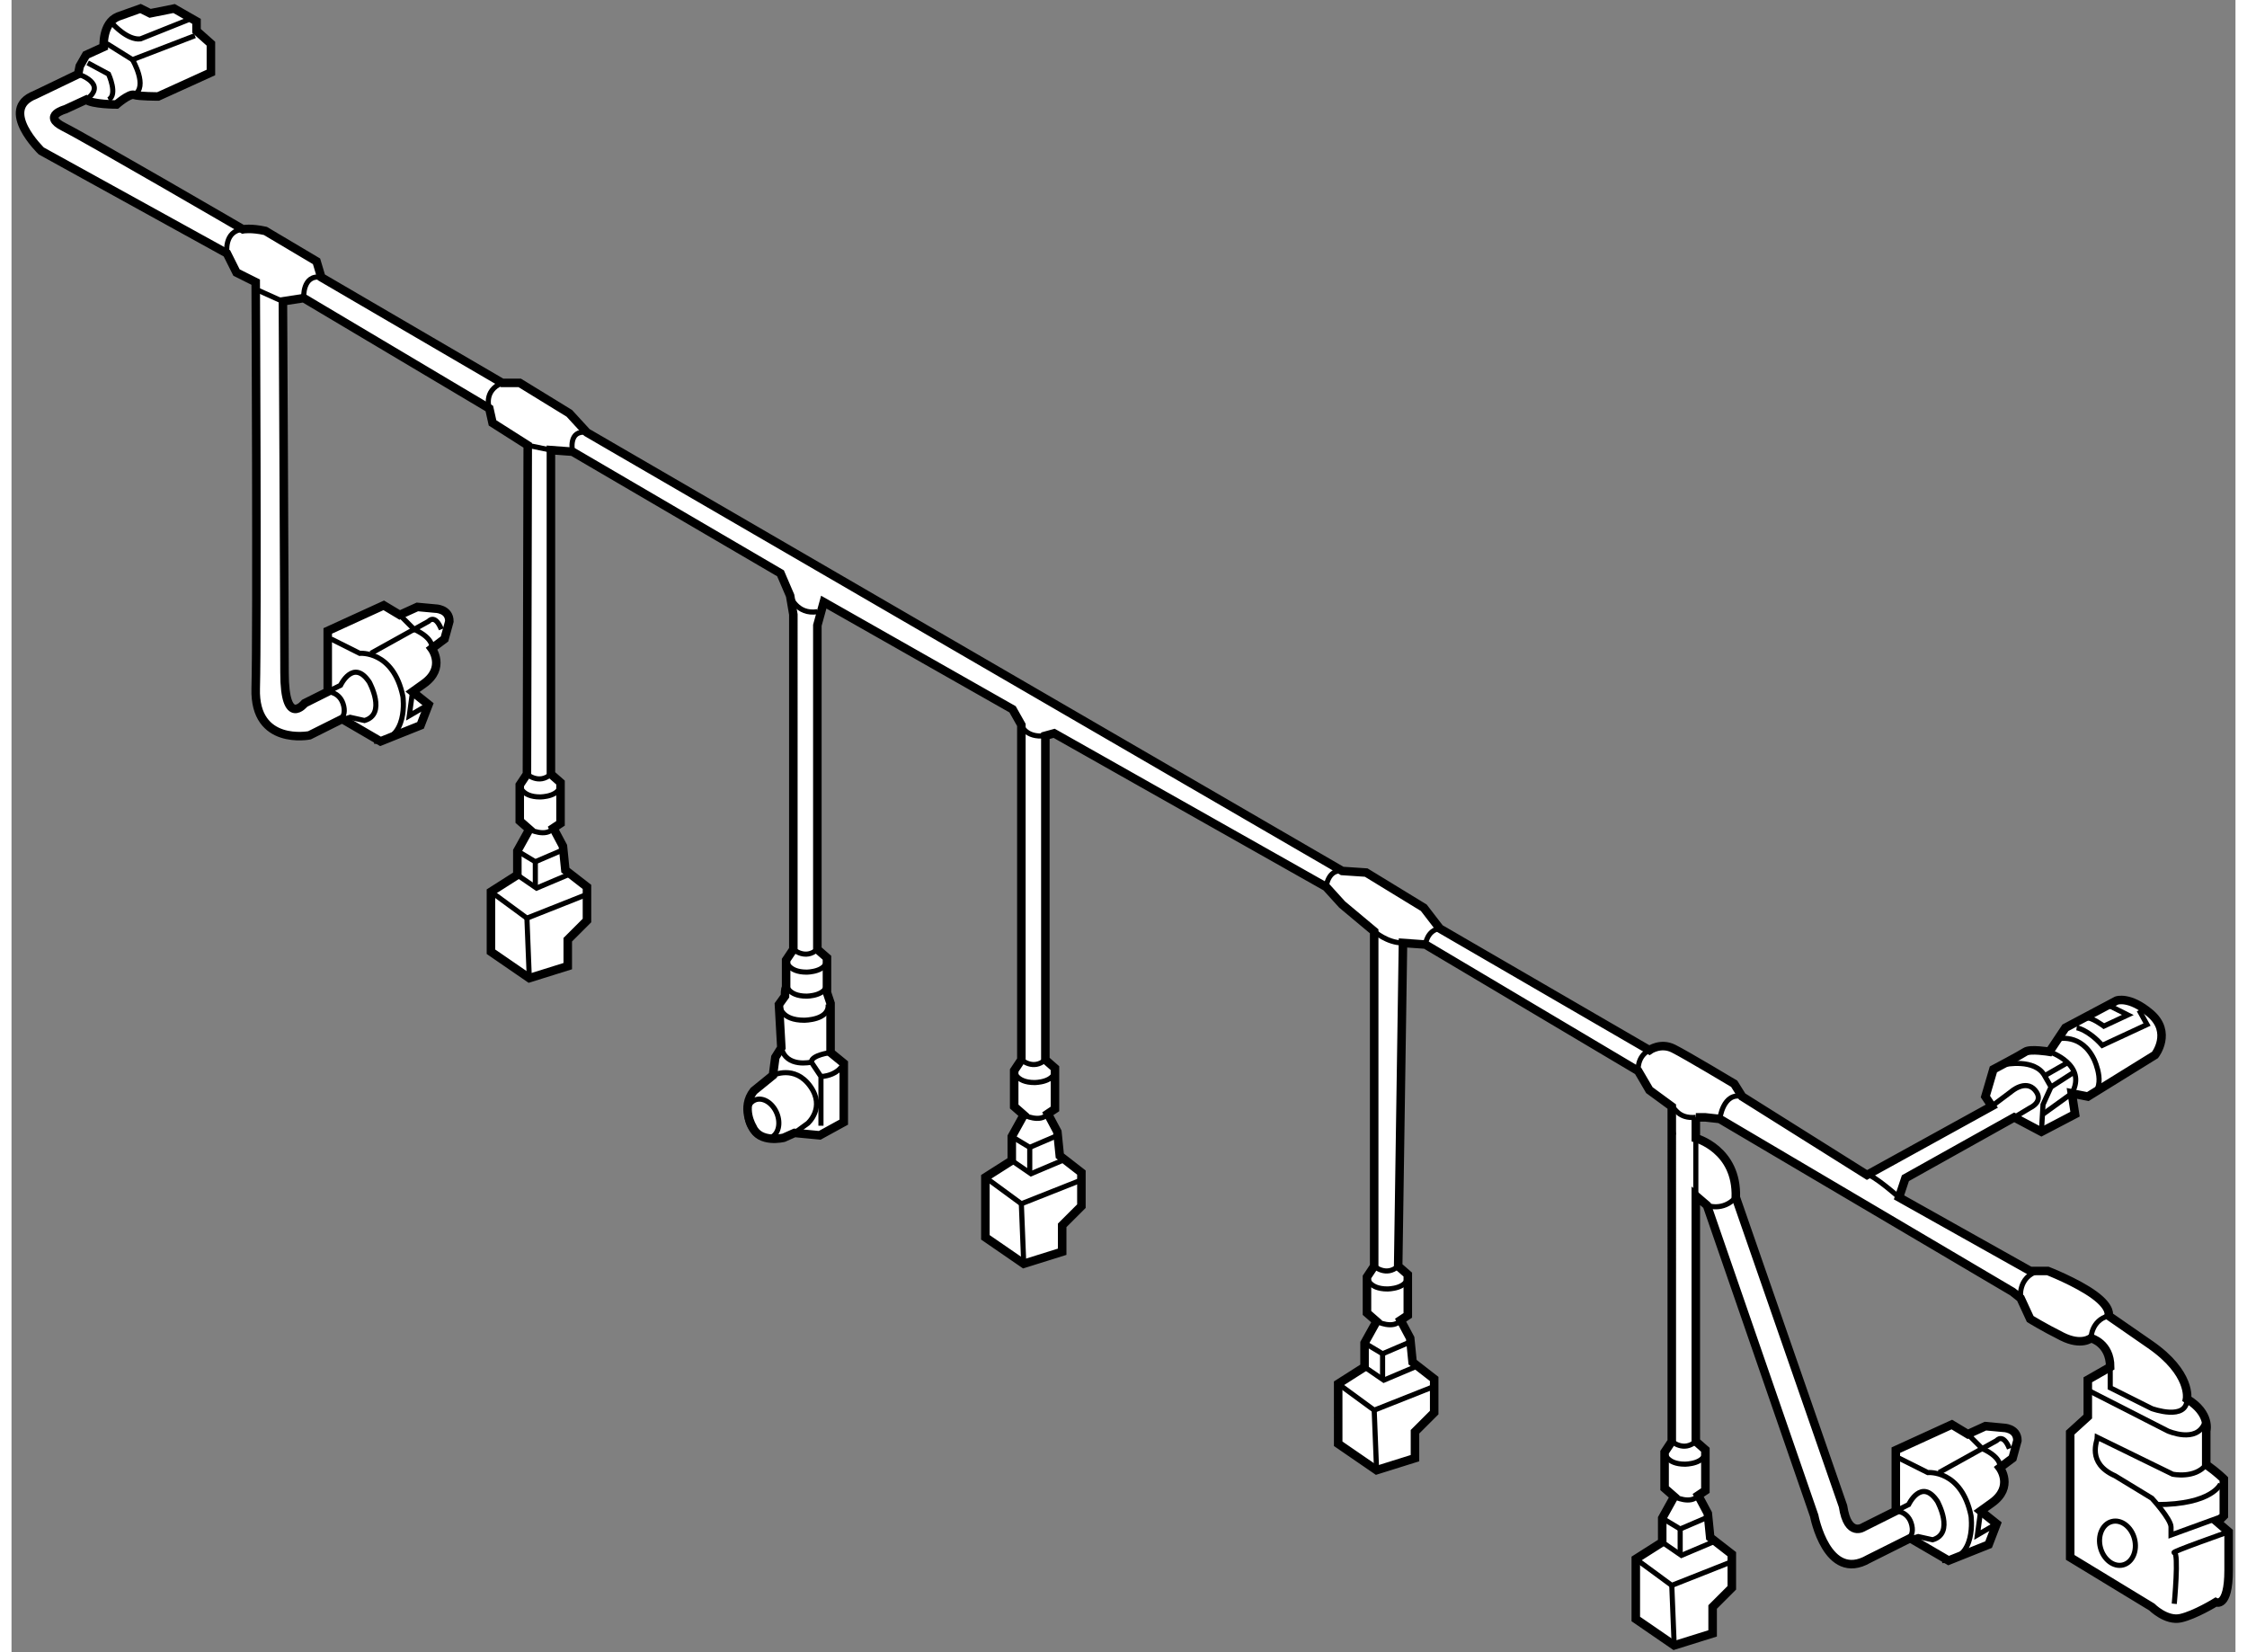 <?xml version="1.0" encoding="utf-8"?>
<!-- Generator: Adobe Illustrator 15.1.0, SVG Export Plug-In . SVG Version: 6.00 Build 0)  -->
<!DOCTYPE svg PUBLIC "-//W3C//DTD SVG 1.1//EN" "http://www.w3.org/Graphics/SVG/1.1/DTD/svg11.dtd">
<svg version="1.1" xmlns="http://www.w3.org/2000/svg" xmlns:xlink="http://www.w3.org/1999/xlink" x="0px" y="0px" width="244.8px"
	 height="180px" viewBox="102.682 6.37 130.357 96.844" enable-background="new 0 0 244.8 180" xml:space="preserve">
	
<rect x="102.682" y="6.37" width="130.357" height="96.844" fill="#808080" stroke="none"/>
	
<g><path fill="#FFFFFF" stroke="#000000" stroke-width="0.5" d="M201.407,71.863v1.22c0,0,2.437,0.656,2.344,3.47l6.284,18.101
			c0.282,1.876,1.219,1.219,1.219,1.219l1.876-0.937v-3.565l3.283-1.501l0.938,0.564l1.031-0.471l1.031,0.095
			c0,0,0.844,0,0.844,0.75l-0.282,1.031l-0.75,0.563c0,0,0.845,1.127-0.469,2.063l-0.656,0.471l0.938,0.749l-0.469,1.221
			l-2.346,0.937l-2.252-1.313l-2.437,1.219c-2.439,1.407-3.188-2.532-3.188-2.532l-6.286-18.196l-0.654-0.561v14.396l0.561,0.492
			v2.392l-0.421,0.282l0.563,1.056l0.141,1.406l1.267,0.985v1.97l-1.125,1.125v1.547l-2.252,0.703l-2.251-1.547v-3.518l1.549-0.984
			v-1.407l0.702-1.266l-0.563-0.492v-2.11l0.421-0.634V71.23l-1.312-0.961l-0.658-1.125l-12.473-7.41l-1.313-0.093l-0.282,18.945
			l0.564,0.493v2.392l-0.423,0.28l0.563,1.055l0.14,1.407l1.267,0.985v1.97l-1.126,1.125v1.547l-2.25,0.704l-2.251-1.547V87.48
			l1.546-0.985v-1.407l0.705-1.267l-0.563-0.493v-2.11l0.422-0.633V60.959l-1.876-1.569l-0.938-1.033l-15.944-9.004l-0.516,0.142
			v18.992l0.563,0.493v2.391l-0.421,0.282l0.562,1.055l0.142,1.407l1.267,0.985v1.969l-1.127,1.125v1.547l-2.251,0.704l-2.251-1.549
			V75.38l1.548-0.985v-1.406l0.703-1.267l-0.562-0.493v-2.11l0.421-0.633V48.861l-0.515-0.915l-11.068-6.283l-0.375,1.36v18.993
			l0.563,0.492v2.04l0.211,0.632v2.885l0.774,0.632v3.447l-1.409,0.773l-1.477-0.141l-0.633,0.282c0,0-1.406,0.351-1.83-0.634
			c0,0-0.701-1.125,0.072-2.11l1.125-0.915l0.141-1.055l0.352-0.563l-0.141-2.532l0.353-0.492c0,0,0-0.493,0.068-0.493v-1.618
			l0.424-0.632V42.389l-0.188-1.102l-0.563-1.312l-12.192-7.129l-1.267-0.093v18.992l0.563,0.493v2.392l-0.421,0.28l0.562,1.057
			l0.142,1.405l1.267,0.985v1.969l-1.126,1.125v1.549l-2.252,0.703l-2.25-1.547v-3.517l1.547-0.985v-1.407l0.703-1.265l-0.562-0.493
			v-2.111l0.421-0.633l0.047-19.274l-2.063-1.312l-0.188-0.845l-10.88-6.471l-1.219,0.188c0,0,0.094,18.477,0.094,21.759
			c0,3.283,1.182,1.8,1.182,1.8l1.351-0.675v-3.564l3.283-1.5l0.938,0.563l1.032-0.469l1.031,0.095c0,0,0.845-0.001,0.845,0.75
			l-0.283,1.032l-0.75,0.563c0,0,0.845,1.125-0.469,2.063l-0.656,0.469l0.938,0.751l-0.47,1.219l-2.345,0.938l-2.25-1.312
			l-1.916,0.958c0,0-3.244,0.637-3.15-2.74s0-23.823,0-23.823l-1.125-0.563l-0.563-1.125l-10.88-6.002c0,0-2.532-2.439-0.375-3.283
			l2.534-1.219l0.094-0.469l0.374-0.656l1.031-0.47c0,0-0.094-1.406,0.845-1.782l1.313-0.469l0.563,0.282l1.407-0.282l1.313,0.751
			V8.18l0.843,0.75v1.689l-3.095,1.406c0,0-1.125,0-1.407-0.093c-0.28-0.094-1.031,0.563-1.031,0.563s-1.405,0-1.782-0.281
			l-1.219,0.563c0,0-1.407,0.375-0.094,1.032c1.313,0.656,10.505,6.002,10.505,6.002s0.469-0.093,1.313,0.094l3.001,1.782
			l0.28,0.938l10.6,6.189h1.031l2.906,1.783l1.033,1.125l44.269,25.699l1.407,0.094l3.376,2.063l0.938,1.219l11.921,6.917
			l0.365,0.21c0,0,0.655-0.467,1.406-0.092c0.75,0.374,3.564,2.062,3.564,2.062l0.469,0.751l7.316,4.596l7.314-4.033l-0.374-0.563
			l0.468-1.594c0,0,1.596-0.844,1.876-1.033c0.282-0.186,1.407,0,1.407,0l0.938-1.406l3.001-1.594c0,0,0.749-0.282,1.97,0.75
			c1.313,1.113,0.281,2.439,0.281,2.439l-3.938,2.438l-0.938-0.187l0.188,1.219l-1.97,1.032l-1.595-0.845l-6.378,3.565l-0.374,1.125
			l7.69,4.313h1.031c0,0,1.688,0.656,2.72,1.407c1.031,0.751,0.844,1.219,0.844,1.219s0,0,2.439,1.689
			c2.438,1.688,2.156,3.189,2.156,3.189c1.407,0.844,1.127,1.875,1.127,1.875v1.97c0.656,0.469,1.031,0.845,1.031,0.845v2.156
			l-0.375,0.376l0.656,0.563c0,0,0,0,0,2.25c0,2.252-0.752,1.876-0.752,1.876s-1.218,0.751-2.063,0.938
			c-0.845,0.188-1.688-0.656-1.688-0.656l-4.783-2.908v-7.314l1.032-0.939v-2.157l1.312-0.75c0-1.407-1.125-1.689-1.125-1.689
			s-0.563,0.469-1.688-0.094s-1.875-1.032-1.875-1.032l-0.563-1.218l-0.471-0.375l-17.163-10.13l-0.845-0.094H201.407z"></path><polyline fill="none" stroke="#000000" stroke-width="0.3" points="203.377,97.961 199.998,99.297 197.889,97.749 		"></polyline><line fill="none" stroke="#000000" stroke-width="0.3" x1="200.14" y1="102.813" x2="199.998" y2="99.297"></line><polyline fill="none" stroke="#000000" stroke-width="0.3" points="199.438,96.765 200.563,97.539 202.392,96.765 		"></polyline><polyline fill="none" stroke="#000000" stroke-width="0.3" points="199.438,95.357 200.49,95.991 201.968,95.357 		"></polyline><line fill="none" stroke="#000000" stroke-width="0.3" x1="200.49" y1="95.991" x2="200.49" y2="97.539"></line><path fill="none" stroke="#000000" stroke-width="0.3" d="M199.998,90.855c0,0,0.704,0.634,1.409,0"></path><path fill="none" stroke="#000000" stroke-width="0.3" d="M199.577,91.489c0,0,0.07,0.703,1.195,0.703c0,0,1.267,0,1.195-0.845"></path><path fill="none" stroke="#000000" stroke-width="0.3" d="M200.14,94.092c0,0,0.985,0.492,1.407-0.07"></path><polyline fill="none" stroke="#000000" stroke-width="0.3" points="185.93,87.69 182.555,89.027 180.444,87.48 		"></polyline><line fill="none" stroke="#000000" stroke-width="0.3" x1="182.695" y1="92.544" x2="182.555" y2="89.027"></line><polyline fill="none" stroke="#000000" stroke-width="0.3" points="181.99,86.495 183.117,87.268 184.945,86.495 		"></polyline><polyline fill="none" stroke="#000000" stroke-width="0.3" points="181.99,85.088 183.047,85.721 184.524,85.088 		"></polyline><line fill="none" stroke="#000000" stroke-width="0.3" x1="183.047" y1="85.721" x2="183.047" y2="87.268"></line><path fill="none" stroke="#000000" stroke-width="0.3" d="M182.555,80.586c0,0,0.703,0.633,1.405,0"></path><path fill="none" stroke="#000000" stroke-width="0.3" d="M182.133,81.219c0,0,0.069,0.703,1.195,0.703c0,0,1.267,0,1.196-0.843"></path><path fill="none" stroke="#000000" stroke-width="0.3" d="M182.695,83.821c0,0,0.984,0.492,1.406-0.07"></path><polyline fill="none" stroke="#000000" stroke-width="0.3" points="165.25,75.592 161.873,76.929 159.763,75.38 		"></polyline><line fill="none" stroke="#000000" stroke-width="0.3" x1="162.014" y1="80.446" x2="161.873" y2="76.929"></line><polyline fill="none" stroke="#000000" stroke-width="0.3" points="161.311,74.395 162.438,75.169 164.265,74.395 		"></polyline><polyline fill="none" stroke="#000000" stroke-width="0.3" points="161.311,72.989 162.365,73.622 163.843,72.989 		"></polyline><line fill="none" stroke="#000000" stroke-width="0.3" x1="162.365" y1="73.622" x2="162.365" y2="75.169"></line><path fill="none" stroke="#000000" stroke-width="0.3" d="M161.873,68.487c0,0,0.704,0.633,1.407,0"></path><path fill="none" stroke="#000000" stroke-width="0.3" d="M161.452,69.12c0,0,0.068,0.703,1.195,0.703c0,0,1.267,0,1.195-0.843"></path><path fill="none" stroke="#000000" stroke-width="0.3" d="M162.014,71.723c0,0,0.984,0.492,1.408-0.07"></path><path fill="none" stroke="#000000" stroke-width="0.3" d="M148.509,62.016c0,0,0.703,0.632,1.406,0"></path><path fill="none" stroke="#000000" stroke-width="0.3" d="M148.085,62.648c0,0,0.072,0.703,1.197,0.703c0,0,1.266,0,1.196-0.843"></path><path fill="none" stroke="#000000" stroke-width="0.3" d="M148.085,64.056c0,0,0.072,0.703,1.197,0.703c0,0,1.266,0,1.196-0.845"></path><path fill="none" stroke="#000000" stroke-width="0.3" d="M147.734,65.397c0,0,0.083,0.773,1.407,0.773c0,0,1.488,0,1.406-0.927"></path><polyline fill="none" stroke="#000000" stroke-width="0.3" points="136.269,58.85 132.892,60.187 130.782,58.639 		"></polyline><line fill="none" stroke="#000000" stroke-width="0.3" x1="133.032" y1="63.704" x2="132.892" y2="60.187"></line><polyline fill="none" stroke="#000000" stroke-width="0.3" points="132.329,57.654 133.456,58.427 135.284,57.654 		"></polyline><polyline fill="none" stroke="#000000" stroke-width="0.3" points="132.329,56.247 133.385,56.88 134.861,56.247 		"></polyline><line fill="none" stroke="#000000" stroke-width="0.3" x1="133.385" y1="56.88" x2="133.385" y2="58.427"></line><path fill="none" stroke="#000000" stroke-width="0.3" d="M132.892,51.745c0,0,0.704,0.633,1.407,0"></path><path fill="none" stroke="#000000" stroke-width="0.3" d="M132.471,52.378c0,0,0.069,0.704,1.195,0.704c0,0,1.268,0,1.195-0.844"></path><path fill="none" stroke="#000000" stroke-width="0.3" d="M133.032,54.982c0,0,0.985,0.492,1.408-0.072"></path><path fill="none" stroke="#000000" stroke-width="0.3" d="M202.062,77.021c0,0,0.938,0.377,1.689-0.468"></path><line fill="none" stroke="#000000" stroke-width="0.3" x1="201.407" y1="73.083" x2="201.407" y2="76.46"></line><path fill="none" stroke="#000000" stroke-width="0.3" d="M213.317,91.84l1.688,0.845c0,0,1.97-0.187,2.533,2.532
			c0,0,0.374,2.626-1.688,2.626"></path><path fill="none" stroke="#000000" stroke-width="0.3" d="M213.506,96.718l0.349-0.104l0.589-0.178l0.844,0.188
			c1.313-0.375,0.281-2.252,0.281-2.252c-0.938-1.405-1.688,0.188-1.688,0.188l-0.75,0.376c0,0,0.75,0,0.938,0.843
			C214.255,96.624,213.506,96.718,213.506,96.718z"></path><path fill="none" stroke="#000000" stroke-width="0.3" d="M217.352,90.435l0.843,0.843l0.845-0.469c0,0,0.375-0.468,0.75,0.469"></path><path fill="none" stroke="#000000" stroke-width="0.3" d="M219.226,92.402c0,0,0.188-0.563-1.031-1.125l-2.532,1.407"></path><polyline fill="none" stroke="#000000" stroke-width="0.3" points="219.039,95.686 217.912,96.342 218.101,94.937 		"></polyline><path fill="none" stroke="#000000" stroke-width="0.3" d="M121.404,43.82l1.687,0.845c0,0,1.969-0.187,2.533,2.532
			c0,0,0.374,2.625-1.689,2.625"></path><path fill="none" stroke="#000000" stroke-width="0.3" d="M121.591,48.697l0.35-0.104l0.589-0.178l0.843,0.188
			c1.313-0.375,0.282-2.251,0.282-2.251c-0.938-1.407-1.689,0.188-1.689,0.188l-0.749,0.374c0,0,0.749,0,0.938,0.845
			C122.342,48.604,121.591,48.697,121.591,48.697z"></path><path fill="none" stroke="#000000" stroke-width="0.3" d="M125.437,42.413l0.844,0.845l0.845-0.469c0,0,0.375-0.469,0.749,0.469"></path><path fill="none" stroke="#000000" stroke-width="0.3" d="M127.312,44.382c0,0,0.188-0.563-1.031-1.125l-2.532,1.407"></path><polyline fill="none" stroke="#000000" stroke-width="0.3" points="127.125,47.666 125.998,48.322 126.187,46.915 		"></polyline><ellipse transform="matrix(0.92 -0.391 0.391 0.92 -16.443 63.161)" fill="none" stroke="#000000" stroke-width="0.3" cx="146.784" cy="71.933" rx="0.879" ry="1.195"></ellipse><path fill="none" stroke="#000000" stroke-width="0.3" d="M147.313,69.401c0,0,1.266-0.633,2.182,0.634
			c0.913,1.266-0.142,2.18-0.142,2.18l-0.774,0.563"></path><path fill="none" stroke="#000000" stroke-width="0.3" d="M150.689,68.065c0,0-1.127,0.14-1.127,0.563
			c0,0-1.478,0.352-1.758-0.845"></path><polyline fill="none" stroke="#000000" stroke-width="0.3" points="150.127,72.355 150.127,69.472 149.563,68.628 		"></polyline><path fill="none" stroke="#000000" stroke-width="0.3" d="M151.464,68.698c0,0-0.282,0.703-1.337,0.774"></path><polyline fill="none" stroke="#000000" stroke-width="0.3" points="108.272,8.93 109.773,9.868 113.431,8.461 		"></polyline><path fill="none" stroke="#000000" stroke-width="0.3" d="M108.648,7.805c0,0,0.844,0.938,1.594,0.844l2.813-1.125"></path><path fill="none" stroke="#000000" stroke-width="0.3" d="M109.773,9.868c0,0,0.938,1.594,0.093,2.063"></path><path fill="none" stroke="#000000" stroke-width="0.3" d="M107.146,10.056l1.221,0.656c0,0,0.563,1.219,0,1.5"></path><path fill="none" stroke="#000000" stroke-width="0.3" d="M222.134,68.017c0,0,2.252,0.751,1.313,2.44l-1.689,1.219"></path><path fill="none" stroke="#000000" stroke-width="0.3" d="M222.603,67.268c0,0,1.406-0.375,2.157,1.22
			c0,0,0.844,1.781-0.374,2.157"></path><path fill="none" stroke="#000000" stroke-width="0.3" d="M223.728,66.611c0,0,0.658,0.094,1.501,1.032l2.626-1.219l-0.468-0.845"></path><path fill="none" stroke="#000000" stroke-width="0.3" d="M224.292,66.047c0.28-0.092,1.031,0.47,1.031,0.47l1.406-0.656
			l-1.126-0.564"></path><path fill="none" stroke="#000000" stroke-width="0.3" d="M218.757,71.207l1.125-0.843c0,0,0.845-0.751,1.409-0.095
			c0.561,0.658-0.282,1.032-0.282,1.032l-0.938,0.563"></path><path fill="none" stroke="#000000" stroke-width="0.3" d="M219.508,68.768c0,0,1.783-0.375,2.344,0.656l0.376,0.657l-0.47,1.032
			l-0.093,1.594"></path><line fill="none" stroke="#000000" stroke-width="0.3" x1="223.165" y1="68.675" x2="221.852" y2="69.424"></line><line fill="none" stroke="#000000" stroke-width="0.3" x1="222.228" y1="70.082" x2="223.541" y2="69.237"></line><path fill="none" stroke="#000000" stroke-width="0.3" d="M225.697,86.495v1.219l2.439,1.22c0,0,2.063,0.75,2.063-0.563"></path><path fill="none" stroke="#000000" stroke-width="0.3" d="M224.479,87.901l4.596,2.345c0,0,1.688,0.751,2.157-0.468"></path><path fill="none" stroke="#000000" stroke-width="0.3" d="M231.326,92.216c-0.657,0.845-1.97,0.563-1.97,0.563l-4.41-2.157
			c0,0.188-0.654,1.501,1.033,2.252l2.157,1.313c0,0,1.125,1.22,1.125,1.688c0,0.468,0,0.468,0,0.468l3.096-1.125"></path><path fill="none" stroke="#000000" stroke-width="0.3" d="M232.639,96.155c0,0-3.471,1.22-3.188,1.22c0.28,0,0,3.001,0,3.001"></path><ellipse transform="matrix(0.968 -0.252 0.252 0.968 -17.089 60.173)" fill="none" stroke="#000000" stroke-width="0.3" cx="226.072" cy="96.718" rx="1.031" ry="1.313"></ellipse><path fill="none" stroke="#000000" stroke-width="0.3" d="M232.169,93.341c0,0-0.469,1.22-3.751,1.22"></path><path fill="none" stroke="#000000" stroke-width="0.3" d="M224.572,84.806c0,0,0-1.032,1.031-1.313"></path><path fill="none" stroke="#000000" stroke-width="0.3" d="M220.446,82.462c0,0-0.188-1.22,1.031-1.596"></path><path fill="none" stroke="#000000" stroke-width="0.3" d="M211.442,75.24c0.28-0.094,1.876,1.313,1.876,1.313"></path><path fill="none" stroke="#000000" stroke-width="0.3" d="M202.813,71.957c0,0,0.188-1.593,1.313-1.313"></path><path fill="none" stroke="#000000" stroke-width="0.3" d="M198.028,69.144c0,0-0.092-0.845,0.658-1.22"></path><path fill="none" stroke="#000000" stroke-width="0.3" d="M185.556,61.734c0,0,0.094-0.844,0.845-0.938"></path><path fill="none" stroke="#000000" stroke-width="0.3" d="M179.74,58.357c0,0,0.094-1.032,0.938-0.937"></path><path fill="none" stroke="#000000" stroke-width="0.3" d="M182.555,60.959c0,0,0.75,0.681,1.688,0.681"></path><path fill="none" stroke="#000000" stroke-width="0.3" d="M200.093,72.896c0,0-0.281-1.736-0.095-1.666
			c0.188,0.07,0.377,0.727,1.409,0.633"></path><path fill="none" stroke="#000000" stroke-width="0.3" d="M161.873,48.861c0,0,0.233,0.774,1.407,0.634"></path><path fill="none" stroke="#000000" stroke-width="0.3" d="M148.32,41.288c0,0,0.376,1.125,1.595,0.938"></path><line fill="none" stroke="#000000" stroke-width="0.3" x1="132.938" y1="32.471" x2="134.299" y2="32.753"></line><path fill="none" stroke="#000000" stroke-width="0.3" d="M135.565,32.846c0,0-0.281-1.312,0.845-1.125"></path><path fill="none" stroke="#000000" stroke-width="0.3" d="M130.688,30.314c0,0-0.376-1.031,0.751-1.5"></path><line fill="none" stroke="#000000" stroke-width="0.3" x1="116.9" y1="23.28" x2="118.777" y2="24.125"></line><path fill="none" stroke="#000000" stroke-width="0.3" d="M119.809,23.843c0,0-0.094-1.407,1.031-1.219"></path><path fill="none" stroke="#000000" stroke-width="0.3" d="M115.307,21.217c0,0-0.188-1.313,0.938-1.407"></path><path fill="none" stroke="#000000" stroke-width="0.3" d="M106.585,10.712c0,0,1.781,0.563,0.468,1.5"></path></g>


</svg>